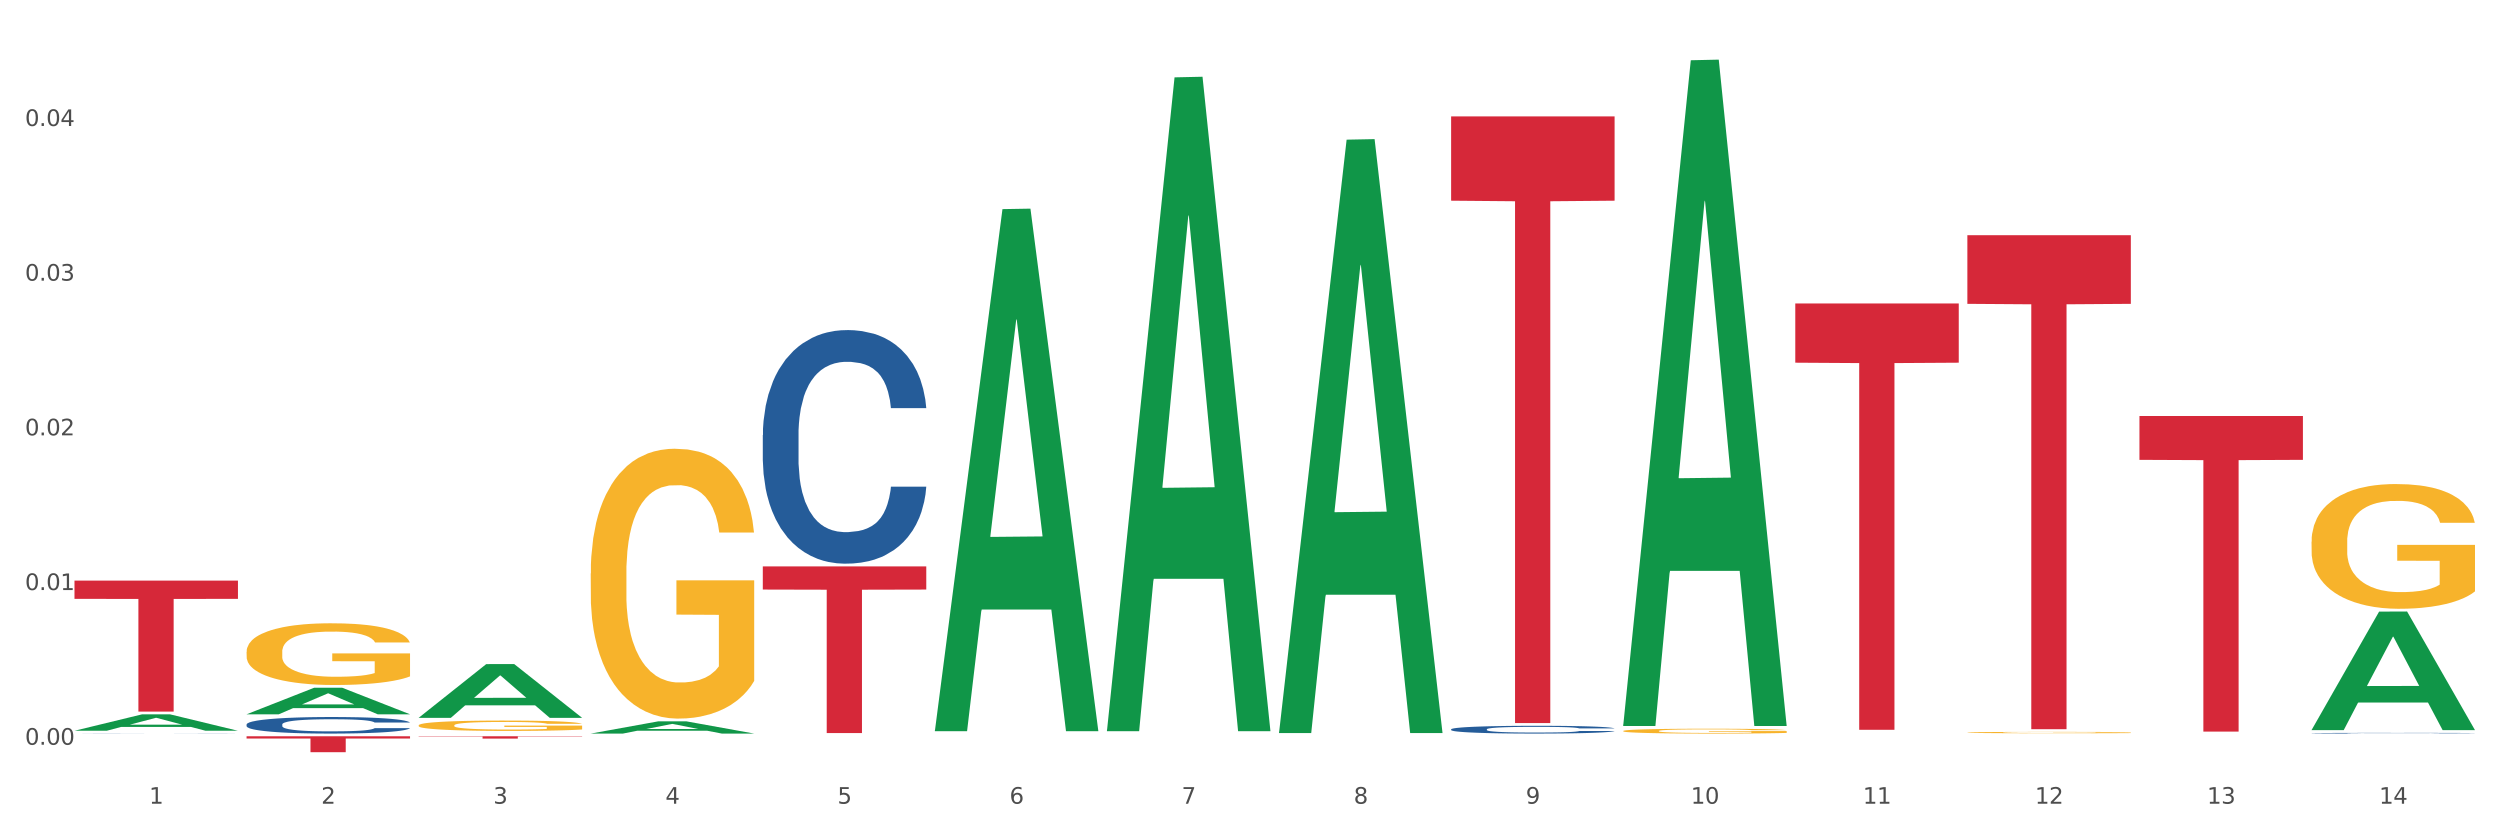 <?xml version="1.0" encoding="utf-8" standalone="no"?>
<!DOCTYPE svg PUBLIC "-//W3C//DTD SVG 1.1//EN"
  "http://www.w3.org/Graphics/SVG/1.1/DTD/svg11.dtd">
<svg xmlns:xlink="http://www.w3.org/1999/xlink" width="1080pt" height="360pt" viewBox="0 0 1080 360" xmlns="http://www.w3.org/2000/svg" version="1.1">
 <rect x="0" y="0" width="1080" height="360" fill="#333333" stroke="none"/>
 <defs>
  <style type="text/css">*{stroke-linejoin: round; stroke-linecap: butt}</style>
 </defs>
 <g id="figure_1">
  <g id="patch_1">
   <path d="M 0 360 
L 1080 360 
L 1080 0 
L 0 0 
z
" style="fill: #ffffff; stroke: #ffffff; stroke-linejoin: miter"/>
  </g>
  <g id="axes_1">
   <g id="matplotlib.axis_1">
    <g id="xtick_1">
     <g id="text_1">
      <!-- 1 -->
      <g style="fill: #4d4d4d" transform="translate(64.432 347.204) scale(0.096 -0.096)">
       <defs>
        <path id="DejaVuSans-31" d="M 794 531 
L 1825 531 
L 1825 4091 
L 703 3866 
L 703 4441 
L 1819 4666 
L 2450 4666 
L 2450 531 
L 3481 531 
L 3481 0 
L 794 0 
L 794 531 
z
" transform="scale(0.016)"/>
       </defs>
       <use xlink:href="#DejaVuSans-31"/>
      </g>
     </g>
    </g>
    <g id="xtick_2">
     <g id="text_2">
      <!-- 2 -->
      <g style="fill: #4d4d4d" transform="translate(138.771 347.204) scale(0.096 -0.096)">
       <defs>
        <path id="DejaVuSans-32" d="M 1228 531 
L 3431 531 
L 3431 0 
L 469 0 
L 469 531 
Q 828 903 1448 1529 
Q 2069 2156 2228 2338 
Q 2531 2678 2651 2914 
Q 2772 3150 2772 3378 
Q 2772 3750 2511 3984 
Q 2250 4219 1831 4219 
Q 1534 4219 1204 4116 
Q 875 4013 500 3803 
L 500 4441 
Q 881 4594 1212 4672 
Q 1544 4750 1819 4750 
Q 2544 4750 2975 4387 
Q 3406 4025 3406 3419 
Q 3406 3131 3298 2873 
Q 3191 2616 2906 2266 
Q 2828 2175 2409 1742 
Q 1991 1309 1228 531 
z
" transform="scale(0.016)"/>
       </defs>
       <use xlink:href="#DejaVuSans-32"/>
      </g>
     </g>
    </g>
    <g id="xtick_3">
     <g id="text_3">
      <!-- 3 -->
      <g style="fill: #4d4d4d" transform="translate(213.109 347.204) scale(0.096 -0.096)">
       <defs>
        <path id="DejaVuSans-33" d="M 2597 2516 
Q 3050 2419 3304 2112 
Q 3559 1806 3559 1356 
Q 3559 666 3084 287 
Q 2609 -91 1734 -91 
Q 1441 -91 1130 -33 
Q 819 25 488 141 
L 488 750 
Q 750 597 1062 519 
Q 1375 441 1716 441 
Q 2309 441 2620 675 
Q 2931 909 2931 1356 
Q 2931 1769 2642 2001 
Q 2353 2234 1838 2234 
L 1294 2234 
L 1294 2753 
L 1863 2753 
Q 2328 2753 2575 2939 
Q 2822 3125 2822 3475 
Q 2822 3834 2567 4026 
Q 2313 4219 1838 4219 
Q 1578 4219 1281 4162 
Q 984 4106 628 3988 
L 628 4550 
Q 988 4650 1302 4700 
Q 1616 4750 1894 4750 
Q 2613 4750 3031 4423 
Q 3450 4097 3450 3541 
Q 3450 3153 3228 2886 
Q 3006 2619 2597 2516 
z
" transform="scale(0.016)"/>
       </defs>
       <use xlink:href="#DejaVuSans-33"/>
      </g>
     </g>
    </g>
    <g id="xtick_4">
     <g id="text_4">
      <!-- 4 -->
      <g style="fill: #4d4d4d" transform="translate(287.448 347.204) scale(0.096 -0.096)">
       <defs>
        <path id="DejaVuSans-34" d="M 2419 4116 
L 825 1625 
L 2419 1625 
L 2419 4116 
z
M 2253 4666 
L 3047 4666 
L 3047 1625 
L 3713 1625 
L 3713 1100 
L 3047 1100 
L 3047 0 
L 2419 0 
L 2419 1100 
L 313 1100 
L 313 1709 
L 2253 4666 
z
" transform="scale(0.016)"/>
       </defs>
       <use xlink:href="#DejaVuSans-34"/>
      </g>
     </g>
    </g>
    <g id="xtick_5">
     <g id="text_5">
      <!-- 5 -->
      <g style="fill: #4d4d4d" transform="translate(361.787 347.204) scale(0.096 -0.096)">
       <defs>
        <path id="DejaVuSans-35" d="M 691 4666 
L 3169 4666 
L 3169 4134 
L 1269 4134 
L 1269 2991 
Q 1406 3038 1543 3061 
Q 1681 3084 1819 3084 
Q 2600 3084 3056 2656 
Q 3513 2228 3513 1497 
Q 3513 744 3044 326 
Q 2575 -91 1722 -91 
Q 1428 -91 1123 -41 
Q 819 9 494 109 
L 494 744 
Q 775 591 1075 516 
Q 1375 441 1709 441 
Q 2250 441 2565 725 
Q 2881 1009 2881 1497 
Q 2881 1984 2565 2268 
Q 2250 2553 1709 2553 
Q 1456 2553 1204 2497 
Q 953 2441 691 2322 
L 691 4666 
z
" transform="scale(0.016)"/>
       </defs>
       <use xlink:href="#DejaVuSans-35"/>
      </g>
     </g>
    </g>
    <g id="xtick_6">
     <g id="text_6">
      <!-- 6 -->
      <g style="fill: #4d4d4d" transform="translate(436.125 347.204) scale(0.096 -0.096)">
       <defs>
        <path id="DejaVuSans-36" d="M 2113 2584 
Q 1688 2584 1439 2293 
Q 1191 2003 1191 1497 
Q 1191 994 1439 701 
Q 1688 409 2113 409 
Q 2538 409 2786 701 
Q 3034 994 3034 1497 
Q 3034 2003 2786 2293 
Q 2538 2584 2113 2584 
z
M 3366 4563 
L 3366 3988 
Q 3128 4100 2886 4159 
Q 2644 4219 2406 4219 
Q 1781 4219 1451 3797 
Q 1122 3375 1075 2522 
Q 1259 2794 1537 2939 
Q 1816 3084 2150 3084 
Q 2853 3084 3261 2657 
Q 3669 2231 3669 1497 
Q 3669 778 3244 343 
Q 2819 -91 2113 -91 
Q 1303 -91 875 529 
Q 447 1150 447 2328 
Q 447 3434 972 4092 
Q 1497 4750 2381 4750 
Q 2619 4750 2861 4703 
Q 3103 4656 3366 4563 
z
" transform="scale(0.016)"/>
       </defs>
       <use xlink:href="#DejaVuSans-36"/>
      </g>
     </g>
    </g>
    <g id="xtick_7">
     <g id="text_7">
      <!-- 7 -->
      <g style="fill: #4d4d4d" transform="translate(510.464 347.204) scale(0.096 -0.096)">
       <defs>
        <path id="DejaVuSans-37" d="M 525 4666 
L 3525 4666 
L 3525 4397 
L 1831 0 
L 1172 0 
L 2766 4134 
L 525 4134 
L 525 4666 
z
" transform="scale(0.016)"/>
       </defs>
       <use xlink:href="#DejaVuSans-37"/>
      </g>
     </g>
    </g>
    <g id="xtick_8">
     <g id="text_8">
      <!-- 8 -->
      <g style="fill: #4d4d4d" transform="translate(584.803 347.204) scale(0.096 -0.096)">
       <defs>
        <path id="DejaVuSans-38" d="M 2034 2216 
Q 1584 2216 1326 1975 
Q 1069 1734 1069 1313 
Q 1069 891 1326 650 
Q 1584 409 2034 409 
Q 2484 409 2743 651 
Q 3003 894 3003 1313 
Q 3003 1734 2745 1975 
Q 2488 2216 2034 2216 
z
M 1403 2484 
Q 997 2584 770 2862 
Q 544 3141 544 3541 
Q 544 4100 942 4425 
Q 1341 4750 2034 4750 
Q 2731 4750 3128 4425 
Q 3525 4100 3525 3541 
Q 3525 3141 3298 2862 
Q 3072 2584 2669 2484 
Q 3125 2378 3379 2068 
Q 3634 1759 3634 1313 
Q 3634 634 3220 271 
Q 2806 -91 2034 -91 
Q 1263 -91 848 271 
Q 434 634 434 1313 
Q 434 1759 690 2068 
Q 947 2378 1403 2484 
z
M 1172 3481 
Q 1172 3119 1398 2916 
Q 1625 2713 2034 2713 
Q 2441 2713 2670 2916 
Q 2900 3119 2900 3481 
Q 2900 3844 2670 4047 
Q 2441 4250 2034 4250 
Q 1625 4250 1398 4047 
Q 1172 3844 1172 3481 
z
" transform="scale(0.016)"/>
       </defs>
       <use xlink:href="#DejaVuSans-38"/>
      </g>
     </g>
    </g>
    <g id="xtick_9">
     <g id="text_9">
      <!-- 9 -->
      <g style="fill: #4d4d4d" transform="translate(659.142 347.204) scale(0.096 -0.096)">
       <defs>
        <path id="DejaVuSans-39" d="M 703 97 
L 703 672 
Q 941 559 1184 500 
Q 1428 441 1663 441 
Q 2288 441 2617 861 
Q 2947 1281 2994 2138 
Q 2813 1869 2534 1725 
Q 2256 1581 1919 1581 
Q 1219 1581 811 2004 
Q 403 2428 403 3163 
Q 403 3881 828 4315 
Q 1253 4750 1959 4750 
Q 2769 4750 3195 4129 
Q 3622 3509 3622 2328 
Q 3622 1225 3098 567 
Q 2575 -91 1691 -91 
Q 1453 -91 1209 -44 
Q 966 3 703 97 
z
M 1959 2075 
Q 2384 2075 2632 2365 
Q 2881 2656 2881 3163 
Q 2881 3666 2632 3958 
Q 2384 4250 1959 4250 
Q 1534 4250 1286 3958 
Q 1038 3666 1038 3163 
Q 1038 2656 1286 2365 
Q 1534 2075 1959 2075 
z
" transform="scale(0.016)"/>
       </defs>
       <use xlink:href="#DejaVuSans-39"/>
      </g>
     </g>
    </g>
    <g id="xtick_10">
     <g id="text_10">
      <!-- 10 -->
      <g style="fill: #4d4d4d" transform="translate(730.426 347.204) scale(0.096 -0.096)">
       <defs>
        <path id="DejaVuSans-30" d="M 2034 4250 
Q 1547 4250 1301 3770 
Q 1056 3291 1056 2328 
Q 1056 1369 1301 889 
Q 1547 409 2034 409 
Q 2525 409 2770 889 
Q 3016 1369 3016 2328 
Q 3016 3291 2770 3770 
Q 2525 4250 2034 4250 
z
M 2034 4750 
Q 2819 4750 3233 4129 
Q 3647 3509 3647 2328 
Q 3647 1150 3233 529 
Q 2819 -91 2034 -91 
Q 1250 -91 836 529 
Q 422 1150 422 2328 
Q 422 3509 836 4129 
Q 1250 4750 2034 4750 
z
" transform="scale(0.016)"/>
       </defs>
       <use xlink:href="#DejaVuSans-31"/>
       <use xlink:href="#DejaVuSans-30" transform="translate(63.623 0)"/>
      </g>
     </g>
    </g>
    <g id="xtick_11">
     <g id="text_11">
      <!-- 11 -->
      <g style="fill: #4d4d4d" transform="translate(804.765 347.204) scale(0.096 -0.096)">
       <use xlink:href="#DejaVuSans-31"/>
       <use xlink:href="#DejaVuSans-31" transform="translate(63.623 0)"/>
      </g>
     </g>
    </g>
    <g id="xtick_12">
     <g id="text_12">
      <!-- 12 -->
      <g style="fill: #4d4d4d" transform="translate(879.104 347.204) scale(0.096 -0.096)">
       <use xlink:href="#DejaVuSans-31"/>
       <use xlink:href="#DejaVuSans-32" transform="translate(63.623 0)"/>
      </g>
     </g>
    </g>
    <g id="xtick_13">
     <g id="text_13">
      <!-- 13 -->
      <g style="fill: #4d4d4d" transform="translate(953.442 347.204) scale(0.096 -0.096)">
       <use xlink:href="#DejaVuSans-31"/>
       <use xlink:href="#DejaVuSans-33" transform="translate(63.623 0)"/>
      </g>
     </g>
    </g>
    <g id="xtick_14">
     <g id="text_14">
      <!-- 14 -->
      <g style="fill: #4d4d4d" transform="translate(1027.781 347.204) scale(0.096 -0.096)">
       <use xlink:href="#DejaVuSans-31"/>
       <use xlink:href="#DejaVuSans-34" transform="translate(63.623 0)"/>
      </g>
     </g>
    </g>
    <g id="xtick_15"/>
    <g id="xtick_16"/>
    <g id="xtick_17"/>
    <g id="xtick_18"/>
    <g id="xtick_19"/>
    <g id="xtick_20"/>
    <g id="xtick_21"/>
    <g id="xtick_22"/>
    <g id="xtick_23"/>
    <g id="xtick_24"/>
    <g id="xtick_25"/>
    <g id="xtick_26"/>
    <g id="xtick_27"/>
   </g>
   <g id="matplotlib.axis_2">
    <g id="ytick_1">
     <g id="text_15">
      <!-- 0.00 -->
      <g style="fill: #4d4d4d" transform="translate(10.8 321.725) scale(0.096 -0.096)">
       <defs>
        <path id="DejaVuSans-2e" d="M 684 794 
L 1344 794 
L 1344 0 
L 684 0 
L 684 794 
z
" transform="scale(0.016)"/>
       </defs>
       <use xlink:href="#DejaVuSans-30"/>
       <use xlink:href="#DejaVuSans-2e" transform="translate(63.623 0)"/>
       <use xlink:href="#DejaVuSans-30" transform="translate(95.41 0)"/>
       <use xlink:href="#DejaVuSans-30" transform="translate(159.033 0)"/>
      </g>
     </g>
    </g>
    <g id="ytick_2">
     <g id="text_16">
      <!-- 0.01 -->
      <g style="fill: #4d4d4d" transform="translate(10.8 254.899) scale(0.096 -0.096)">
       <use xlink:href="#DejaVuSans-30"/>
       <use xlink:href="#DejaVuSans-2e" transform="translate(63.623 0)"/>
       <use xlink:href="#DejaVuSans-30" transform="translate(95.41 0)"/>
       <use xlink:href="#DejaVuSans-31" transform="translate(159.033 0)"/>
      </g>
     </g>
    </g>
    <g id="ytick_3">
     <g id="text_17">
      <!-- 0.02 -->
      <g style="fill: #4d4d4d" transform="translate(10.8 188.074) scale(0.096 -0.096)">
       <use xlink:href="#DejaVuSans-30"/>
       <use xlink:href="#DejaVuSans-2e" transform="translate(63.623 0)"/>
       <use xlink:href="#DejaVuSans-30" transform="translate(95.41 0)"/>
       <use xlink:href="#DejaVuSans-32" transform="translate(159.033 0)"/>
      </g>
     </g>
    </g>
    <g id="ytick_4">
     <g id="text_18">
      <!-- 0.03 -->
      <g style="fill: #4d4d4d" transform="translate(10.8 121.248) scale(0.096 -0.096)">
       <use xlink:href="#DejaVuSans-30"/>
       <use xlink:href="#DejaVuSans-2e" transform="translate(63.623 0)"/>
       <use xlink:href="#DejaVuSans-30" transform="translate(95.41 0)"/>
       <use xlink:href="#DejaVuSans-33" transform="translate(159.033 0)"/>
      </g>
     </g>
    </g>
    <g id="ytick_5">
     <g id="text_19">
      <!-- 0.04 -->
      <g style="fill: #4d4d4d" transform="translate(10.8 54.422) scale(0.096 -0.096)">
       <use xlink:href="#DejaVuSans-30"/>
       <use xlink:href="#DejaVuSans-2e" transform="translate(63.623 0)"/>
       <use xlink:href="#DejaVuSans-30" transform="translate(95.41 0)"/>
       <use xlink:href="#DejaVuSans-34" transform="translate(159.033 0)"/>
      </g>
     </g>
    </g>
    <g id="ytick_6"/>
    <g id="ytick_7"/>
    <g id="ytick_8"/>
    <g id="ytick_9"/>
    <g id="ytick_10"/>
   </g>
   <g id="PolyCollection_1">
    <path d="M 32.175 315.678 
L 32.248 315.671 
L 61.37 308.597 
L 73.456 308.591 
L 102.797 315.691 
L 88.818 315.691 
L 82.484 314.038 
L 52.415 314.038 
L 52.197 314.064 
L 46.081 315.691 
L 32.175 315.691 
L 32.175 315.678 
L 56.201 313.051 
L 78.698 313.044 
L 67.559 310.104 
L 67.413 310.091 
L 67.267 310.111 
L 56.128 313.044 
L 56.201 313.051 
L 32.175 315.678 
z
" clip-path="url(#p3876907d8d)" style="fill: #109648"/>
    <path d="M 849.901 316.452 
L 849.984 316.451 
L 849.984 316.431 
L 850.151 316.414 
L 850.985 316.373 
L 852.235 316.339 
L 853.153 316.321 
L 854.07 316.306 
L 855.154 316.291 
L 856.488 316.276 
L 858.906 316.253 
L 860.407 316.241 
L 862.241 316.229 
L 865.576 316.212 
L 867.994 316.202 
L 870.495 316.194 
L 874.581 316.184 
L 877.249 316.179 
L 880.084 316.176 
L 883.502 316.174 
L 886.087 316.173 
L 891.757 316.175 
L 896.593 316.18 
L 898.927 316.184 
L 901.929 316.19 
L 903.513 316.195 
L 906.098 316.203 
L 908.766 316.215 
L 910.601 316.225 
L 913.352 316.244 
L 915.436 316.262 
L 917.354 316.285 
L 918.355 316.301 
L 919.105 316.316 
L 919.772 316.333 
L 920.439 316.36 
L 905.431 316.36 
L 904.847 316.341 
L 903.93 316.323 
L 902.596 316.305 
L 901.429 316.294 
L 899.428 316.28 
L 897.593 316.272 
L 895.676 316.265 
L 893.341 316.26 
L 891.507 316.257 
L 888.922 316.255 
L 883.836 316.255 
L 880.417 316.26 
L 878.083 316.265 
L 876.582 316.27 
L 875.248 316.276 
L 873.747 316.283 
L 871.996 316.295 
L 870.745 316.305 
L 869.495 316.318 
L 868.494 316.332 
L 867.577 316.347 
L 866.827 316.364 
L 866.243 316.381 
L 865.743 316.401 
L 865.326 316.436 
L 865.326 316.511 
L 865.493 316.529 
L 865.91 316.551 
L 866.41 316.568 
L 867.244 316.589 
L 867.994 316.602 
L 869.411 316.622 
L 870.996 316.639 
L 872.246 316.649 
L 873.497 316.658 
L 875.665 316.67 
L 878.083 316.68 
L 880.167 316.686 
L 883.002 316.691 
L 884.92 316.694 
L 886.587 316.695 
L 890.673 316.695 
L 893.591 316.693 
L 896.843 316.689 
L 899.344 316.684 
L 901.429 316.678 
L 903.763 316.668 
L 905.264 316.659 
L 905.264 316.544 
L 886.921 316.543 
L 886.921 316.467 
L 920.523 316.467 
L 920.523 316.691 
L 919.105 316.703 
L 917.521 316.713 
L 915.853 316.723 
L 913.352 316.734 
L 910.35 316.745 
L 907.682 316.753 
L 904.847 316.76 
L 901.512 316.766 
L 897.177 316.771 
L 894.508 316.773 
L 891.173 316.775 
L 887.254 316.776 
L 883.836 316.774 
L 880.501 316.772 
L 876.999 316.767 
L 873.58 316.76 
L 870.996 316.752 
L 868.411 316.744 
L 865.659 316.732 
L 863.492 316.721 
L 861.824 316.711 
L 859.99 316.699 
L 857.989 316.682 
L 856.488 316.667 
L 855.154 316.652 
L 853.736 316.632 
L 852.736 316.615 
L 851.735 316.593 
L 851.151 316.578 
L 850.484 316.553 
L 849.984 316.518 
L 849.901 316.452 
z
" clip-path="url(#p3876907d8d)" style="fill: #f7b32b"/>
    <path d="M 998.578 234.011 
L 998.662 233.961 
L 998.662 232.19 
L 998.828 230.664 
L 999.662 226.973 
L 1000.913 223.922 
L 1001.83 222.298 
L 1002.747 220.969 
L 1003.831 219.64 
L 1005.165 218.262 
L 1007.583 216.244 
L 1009.084 215.211 
L 1010.918 214.128 
L 1014.253 212.553 
L 1016.671 211.667 
L 1019.173 210.929 
L 1023.258 210.043 
L 1025.926 209.65 
L 1028.761 209.354 
L 1032.18 209.157 
L 1034.765 209.108 
L 1040.434 209.256 
L 1045.27 209.699 
L 1047.605 210.043 
L 1050.607 210.634 
L 1052.191 211.028 
L 1054.775 211.815 
L 1057.444 212.848 
L 1059.278 213.734 
L 1062.029 215.408 
L 1064.114 217.081 
L 1066.032 219.148 
L 1067.032 220.575 
L 1067.783 221.904 
L 1068.45 223.43 
L 1069.117 225.841 
L 1054.108 225.841 
L 1053.525 224.119 
L 1052.608 222.494 
L 1051.274 220.92 
L 1050.106 219.935 
L 1048.105 218.705 
L 1046.271 217.918 
L 1044.353 217.327 
L 1042.019 216.835 
L 1040.184 216.589 
L 1037.599 216.392 
L 1032.513 216.441 
L 1029.095 216.835 
L 1026.76 217.327 
L 1025.259 217.77 
L 1023.925 218.262 
L 1022.425 218.951 
L 1020.674 219.985 
L 1019.423 220.92 
L 1018.172 222.101 
L 1017.172 223.282 
L 1016.255 224.66 
L 1015.504 226.136 
L 1014.92 227.662 
L 1014.42 229.532 
L 1014.003 232.633 
L 1014.003 239.375 
L 1014.17 240.901 
L 1014.587 242.918 
L 1015.087 244.444 
L 1015.921 246.265 
L 1016.671 247.495 
L 1018.089 249.267 
L 1019.673 250.743 
L 1020.924 251.678 
L 1022.174 252.466 
L 1024.342 253.549 
L 1026.76 254.434 
L 1028.845 254.976 
L 1031.68 255.468 
L 1033.597 255.665 
L 1035.265 255.763 
L 1039.35 255.763 
L 1042.269 255.616 
L 1045.52 255.271 
L 1048.022 254.828 
L 1050.106 254.287 
L 1052.441 253.401 
L 1053.942 252.564 
L 1053.942 242.279 
L 1035.598 242.229 
L 1035.598 235.389 
L 1069.2 235.389 
L 1069.2 255.468 
L 1067.783 256.501 
L 1066.198 257.436 
L 1064.531 258.273 
L 1062.029 259.307 
L 1059.028 260.291 
L 1056.36 260.98 
L 1053.525 261.57 
L 1050.19 262.112 
L 1045.854 262.604 
L 1043.186 262.801 
L 1039.851 262.948 
L 1035.932 262.998 
L 1032.513 262.899 
L 1029.178 262.653 
L 1025.676 262.21 
L 1022.258 261.57 
L 1019.673 260.931 
L 1017.088 260.143 
L 1014.337 259.11 
L 1012.169 258.125 
L 1010.501 257.24 
L 1008.667 256.108 
L 1006.666 254.631 
L 1005.165 253.302 
L 1003.831 251.924 
L 1002.414 250.153 
L 1001.413 248.627 
L 1000.413 246.708 
L 999.829 245.281 
L 999.162 243.066 
L 998.662 239.965 
L 998.578 234.011 
z
" clip-path="url(#p3876907d8d)" style="fill: #f7b32b"/>
    <path d="M 924.24 179.703 
L 994.861 179.703 
L 994.861 198.65 
L 967.081 198.778 
L 967.081 316.05 
L 951.852 316.05 
L 951.852 198.778 
L 924.24 198.65 
L 924.24 179.831 
L 924.24 179.703 
z
" clip-path="url(#p3876907d8d)" style="fill: #d62839"/>
    <path d="M 849.901 101.6 
L 920.523 101.6 
L 920.523 131.257 
L 892.742 131.457 
L 892.742 315.004 
L 877.514 315.004 
L 877.514 131.457 
L 849.901 131.257 
L 849.901 101.801 
L 849.901 101.6 
z
" clip-path="url(#p3876907d8d)" style="fill: #d62839"/>
    <path d="M 775.562 131.085 
L 846.184 131.085 
L 846.184 156.681 
L 818.404 156.854 
L 818.404 315.274 
L 803.175 315.274 
L 803.175 156.854 
L 775.562 156.681 
L 775.562 131.258 
L 775.562 131.085 
z
" clip-path="url(#p3876907d8d)" style="fill: #d62839"/>
    <path d="M 626.885 50.275 
L 697.506 50.275 
L 697.506 86.698 
L 669.726 86.944 
L 669.726 312.371 
L 654.497 312.371 
L 654.497 86.944 
L 626.885 86.698 
L 626.885 50.521 
L 626.885 50.275 
z
" clip-path="url(#p3876907d8d)" style="fill: #d62839"/>
    <path d="M 329.53 244.682 
L 400.152 244.682 
L 400.152 254.688 
L 372.371 254.756 
L 372.371 316.681 
L 357.143 316.681 
L 357.143 254.756 
L 329.53 254.688 
L 329.53 244.75 
L 329.53 244.682 
z
" clip-path="url(#p3876907d8d)" style="fill: #d62839"/>
    <path d="M 701.223 315.778 
L 701.307 315.776 
L 701.307 315.707 
L 701.474 315.647 
L 702.307 315.504 
L 703.558 315.385 
L 704.475 315.321 
L 705.392 315.269 
L 706.476 315.218 
L 707.81 315.164 
L 710.228 315.085 
L 711.729 315.045 
L 713.563 315.003 
L 716.899 314.941 
L 719.317 314.907 
L 721.818 314.878 
L 725.903 314.843 
L 728.572 314.828 
L 731.406 314.816 
L 734.825 314.809 
L 737.41 314.807 
L 743.08 314.813 
L 747.915 314.83 
L 750.25 314.843 
L 753.252 314.866 
L 754.836 314.882 
L 757.421 314.912 
L 760.089 314.953 
L 761.923 314.987 
L 764.675 315.053 
L 766.759 315.118 
L 768.677 315.198 
L 769.677 315.254 
L 770.428 315.306 
L 771.095 315.365 
L 771.762 315.459 
L 756.754 315.459 
L 756.17 315.392 
L 755.253 315.329 
L 753.919 315.268 
L 752.751 315.229 
L 750.75 315.181 
L 748.916 315.15 
L 746.998 315.127 
L 744.664 315.108 
L 742.829 315.099 
L 740.245 315.091 
L 735.159 315.093 
L 731.74 315.108 
L 729.405 315.127 
L 727.905 315.145 
L 726.571 315.164 
L 725.07 315.191 
L 723.319 315.231 
L 722.068 315.268 
L 720.817 315.314 
L 719.817 315.36 
L 718.9 315.413 
L 718.149 315.471 
L 717.566 315.53 
L 717.065 315.603 
L 716.648 315.724 
L 716.648 315.987 
L 716.815 316.047 
L 717.232 316.125 
L 717.732 316.185 
L 718.566 316.256 
L 719.317 316.304 
L 720.734 316.373 
L 722.318 316.431 
L 723.569 316.467 
L 724.82 316.498 
L 726.987 316.54 
L 729.405 316.574 
L 731.49 316.596 
L 734.325 316.615 
L 736.242 316.622 
L 737.91 316.626 
L 741.996 316.626 
L 744.914 316.621 
L 748.166 316.607 
L 750.667 316.59 
L 752.751 316.569 
L 755.086 316.534 
L 756.587 316.502 
L 756.587 316.1 
L 738.244 316.099 
L 738.244 315.832 
L 771.845 315.832 
L 771.845 316.615 
L 770.428 316.655 
L 768.844 316.692 
L 767.176 316.724 
L 764.675 316.764 
L 761.673 316.803 
L 759.005 316.83 
L 756.17 316.853 
L 752.835 316.874 
L 748.499 316.893 
L 745.831 316.901 
L 742.496 316.906 
L 738.577 316.908 
L 735.159 316.905 
L 731.823 316.895 
L 728.321 316.878 
L 724.903 316.853 
L 722.318 316.828 
L 719.733 316.797 
L 716.982 316.757 
L 714.814 316.718 
L 713.147 316.684 
L 711.312 316.64 
L 709.311 316.582 
L 707.81 316.53 
L 706.476 316.477 
L 705.059 316.407 
L 704.058 316.348 
L 703.058 316.273 
L 702.474 316.217 
L 701.807 316.131 
L 701.307 316.01 
L 701.223 315.778 
z
" clip-path="url(#p3876907d8d)" style="fill: #f7b32b"/>
    <path d="M 180.852 318.078 
L 251.474 318.078 
L 251.474 318.216 
L 223.694 318.217 
L 223.694 319.076 
L 208.465 319.076 
L 208.465 318.217 
L 180.852 318.216 
L 180.852 318.079 
L 180.852 318.078 
z
" clip-path="url(#p3876907d8d)" style="fill: #d62839"/>
    <path d="M 32.175 250.834 
L 102.797 250.834 
L 102.797 258.698 
L 75.017 258.751 
L 75.017 307.421 
L 59.788 307.421 
L 59.788 258.751 
L 32.175 258.698 
L 32.175 250.887 
L 32.175 250.834 
z
" clip-path="url(#p3876907d8d)" style="fill: #d62839"/>
    <path d="M 32.175 316.882 
L 32.258 316.882 
L 32.258 316.881 
L 32.509 316.879 
L 33.427 316.876 
L 34.596 316.873 
L 36.599 316.871 
L 37.684 316.87 
L 39.104 316.868 
L 42.025 316.866 
L 45.364 316.865 
L 47.702 316.864 
L 49.455 316.863 
L 53.378 316.862 
L 55.632 316.861 
L 57.969 316.861 
L 59.973 316.861 
L 63.312 316.86 
L 65.983 316.86 
L 69.072 316.86 
L 71.66 316.86 
L 75.082 316.86 
L 80.091 316.861 
L 82.011 316.861 
L 84.599 316.862 
L 87.27 316.862 
L 89.44 316.863 
L 91.945 316.864 
L 94.533 316.866 
L 97.037 316.867 
L 98.79 316.869 
L 100.209 316.87 
L 101.461 316.872 
L 102.379 316.874 
L 102.797 316.876 
L 87.52 316.876 
L 87.103 316.875 
L 86.268 316.873 
L 85.434 316.872 
L 84.515 316.871 
L 83.096 316.87 
L 81.844 316.869 
L 79.757 316.868 
L 77.837 316.868 
L 76.251 316.867 
L 74.331 316.867 
L 70.241 316.867 
L 67.319 316.867 
L 65.482 316.867 
L 63.229 316.867 
L 61.309 316.867 
L 59.055 316.868 
L 57.302 316.868 
L 55.549 316.869 
L 54.547 316.87 
L 53.044 316.871 
L 52.043 316.872 
L 50.707 316.873 
L 49.956 316.874 
L 48.62 316.876 
L 48.036 316.878 
L 47.785 316.879 
L 47.618 316.881 
L 47.618 316.888 
L 48.119 316.891 
L 48.537 316.892 
L 49.204 316.894 
L 50.457 316.896 
L 52.293 316.897 
L 54.213 316.899 
L 55.799 316.9 
L 57.302 316.9 
L 58.804 316.901 
L 60.641 316.901 
L 62.143 316.901 
L 64.397 316.902 
L 67.069 316.902 
L 69.155 316.902 
L 73.413 316.902 
L 75.333 316.901 
L 77.169 316.901 
L 79.173 316.901 
L 80.759 316.9 
L 81.677 316.9 
L 83.18 316.899 
L 84.348 316.898 
L 85.35 316.897 
L 86.018 316.896 
L 86.769 316.895 
L 87.353 316.893 
L 87.52 316.893 
L 102.797 316.893 
L 102.463 316.894 
L 101.879 316.896 
L 100.71 316.898 
L 99.792 316.899 
L 98.372 316.9 
L 96.87 316.902 
L 94.783 316.903 
L 92.863 316.904 
L 90.86 316.905 
L 88.689 316.906 
L 84.766 316.907 
L 83.347 316.907 
L 80.341 316.908 
L 78.004 316.908 
L 74.581 316.908 
L 71.075 316.908 
L 67.402 316.908 
L 64.147 316.908 
L 60.557 316.908 
L 58.303 316.908 
L 55.799 316.907 
L 52.877 316.907 
L 50.123 316.906 
L 47.535 316.905 
L 45.114 316.904 
L 42.86 316.903 
L 39.938 316.901 
L 37.768 316.899 
L 36.182 316.898 
L 35.097 316.896 
L 34.011 316.894 
L 33.427 316.893 
L 32.509 316.89 
L 32.175 316.887 
L 32.175 316.882 
z
" clip-path="url(#p3876907d8d)" style="fill: #255c99"/>
    <path d="M 106.514 281.581 
L 106.597 281.557 
L 106.597 280.68 
L 106.764 279.925 
L 107.598 278.098 
L 108.848 276.589 
L 109.765 275.785 
L 110.683 275.127 
L 111.767 274.47 
L 113.101 273.788 
L 115.519 272.789 
L 117.019 272.278 
L 118.854 271.742 
L 122.189 270.963 
L 124.607 270.524 
L 127.108 270.159 
L 131.194 269.721 
L 133.862 269.526 
L 136.697 269.38 
L 140.115 269.282 
L 142.7 269.258 
L 148.37 269.331 
L 153.206 269.55 
L 155.54 269.721 
L 158.542 270.013 
L 160.126 270.208 
L 162.711 270.597 
L 165.379 271.109 
L 167.213 271.547 
L 169.965 272.375 
L 172.049 273.203 
L 173.967 274.226 
L 174.968 274.932 
L 175.718 275.59 
L 176.385 276.345 
L 177.052 277.538 
L 162.044 277.538 
L 161.46 276.686 
L 160.543 275.882 
L 159.209 275.103 
L 158.042 274.616 
L 156.041 274.007 
L 154.206 273.617 
L 152.289 273.325 
L 149.954 273.082 
L 148.12 272.96 
L 145.535 272.862 
L 140.449 272.887 
L 137.03 273.082 
L 134.696 273.325 
L 133.195 273.544 
L 131.861 273.788 
L 130.36 274.129 
L 128.609 274.64 
L 127.358 275.103 
L 126.108 275.687 
L 125.107 276.272 
L 124.19 276.954 
L 123.44 277.684 
L 122.856 278.439 
L 122.356 279.365 
L 121.939 280.899 
L 121.939 284.236 
L 122.106 284.991 
L 122.522 285.989 
L 123.023 286.744 
L 123.856 287.645 
L 124.607 288.254 
L 126.024 289.131 
L 127.609 289.861 
L 128.859 290.324 
L 130.11 290.714 
L 132.278 291.249 
L 134.696 291.688 
L 136.78 291.956 
L 139.615 292.199 
L 141.533 292.297 
L 143.2 292.345 
L 147.286 292.345 
L 150.204 292.272 
L 153.456 292.102 
L 155.957 291.883 
L 158.042 291.615 
L 160.376 291.176 
L 161.877 290.762 
L 161.877 285.672 
L 143.534 285.648 
L 143.534 282.263 
L 177.135 282.263 
L 177.135 292.199 
L 175.718 292.711 
L 174.134 293.173 
L 172.466 293.587 
L 169.965 294.099 
L 166.963 294.586 
L 164.295 294.927 
L 161.46 295.219 
L 158.125 295.487 
L 153.789 295.731 
L 151.121 295.828 
L 147.786 295.901 
L 143.867 295.925 
L 140.449 295.877 
L 137.114 295.755 
L 133.612 295.536 
L 130.193 295.219 
L 127.609 294.902 
L 125.024 294.513 
L 122.272 294.001 
L 120.104 293.514 
L 118.437 293.076 
L 116.603 292.516 
L 114.601 291.785 
L 113.101 291.128 
L 111.767 290.446 
L 110.349 289.569 
L 109.349 288.814 
L 108.348 287.864 
L 107.764 287.158 
L 107.097 286.062 
L 106.597 284.528 
L 106.514 281.581 
z
" clip-path="url(#p3876907d8d)" style="fill: #f7b32b"/>
    <path d="M 106.514 312.967 
L 106.597 312.96 
L 106.597 312.777 
L 106.848 312.529 
L 107.766 312.071 
L 108.935 311.725 
L 110.938 311.32 
L 112.023 311.15 
L 113.442 310.96 
L 116.364 310.653 
L 119.703 310.391 
L 122.04 310.248 
L 123.794 310.156 
L 127.717 309.993 
L 129.971 309.921 
L 132.308 309.862 
L 134.312 309.823 
L 137.651 309.777 
L 140.322 309.757 
L 143.411 309.751 
L 145.998 309.757 
L 149.421 309.784 
L 154.43 309.862 
L 156.35 309.908 
L 158.937 309.986 
L 161.609 310.091 
L 163.779 310.195 
L 166.283 310.346 
L 168.871 310.542 
L 171.376 310.79 
L 173.129 311.019 
L 174.548 311.261 
L 175.8 311.555 
L 176.718 311.875 
L 177.135 312.143 
L 161.859 312.143 
L 161.442 311.901 
L 160.607 311.64 
L 159.772 311.463 
L 158.854 311.32 
L 157.435 311.156 
L 156.183 311.052 
L 154.096 310.927 
L 152.176 310.849 
L 150.59 310.803 
L 148.67 310.764 
L 144.579 310.725 
L 141.658 310.725 
L 139.821 310.738 
L 137.567 310.771 
L 135.647 310.816 
L 133.393 310.895 
L 131.64 310.98 
L 129.887 311.091 
L 128.886 311.169 
L 127.383 311.313 
L 126.381 311.431 
L 125.046 311.633 
L 124.294 311.777 
L 122.959 312.15 
L 122.374 312.424 
L 122.124 312.614 
L 121.957 312.823 
L 121.957 313.843 
L 122.458 314.3 
L 122.875 314.496 
L 123.543 314.719 
L 124.795 315.006 
L 126.632 315.287 
L 128.552 315.49 
L 130.138 315.614 
L 131.64 315.706 
L 133.143 315.778 
L 134.979 315.843 
L 136.482 315.882 
L 138.736 315.921 
L 141.407 315.941 
L 143.494 315.941 
L 147.751 315.908 
L 149.671 315.876 
L 151.508 315.83 
L 153.511 315.758 
L 155.097 315.68 
L 156.016 315.621 
L 157.518 315.497 
L 158.687 315.366 
L 159.689 315.215 
L 160.357 315.085 
L 161.108 314.889 
L 161.692 314.666 
L 161.859 314.549 
L 177.135 314.549 
L 176.802 314.784 
L 176.217 315.013 
L 175.049 315.32 
L 174.13 315.497 
L 172.711 315.712 
L 171.209 315.895 
L 169.122 316.098 
L 167.202 316.248 
L 165.198 316.379 
L 163.028 316.497 
L 159.104 316.66 
L 157.685 316.706 
L 154.68 316.784 
L 152.343 316.83 
L 148.92 316.876 
L 145.414 316.902 
L 141.741 316.908 
L 138.486 316.895 
L 134.896 316.856 
L 132.642 316.817 
L 130.138 316.758 
L 127.216 316.667 
L 124.461 316.555 
L 121.874 316.425 
L 119.453 316.274 
L 117.199 316.104 
L 114.277 315.823 
L 112.107 315.549 
L 110.521 315.294 
L 109.435 315.078 
L 108.35 314.804 
L 107.766 314.614 
L 106.848 314.157 
L 106.514 313.732 
L 106.514 312.967 
z
" clip-path="url(#p3876907d8d)" style="fill: #255c99"/>
    <path d="M 329.53 187.937 
L 329.613 187.844 
L 329.613 185.264 
L 329.864 181.761 
L 330.782 175.31 
L 331.951 170.425 
L 333.954 164.71 
L 335.039 162.314 
L 336.458 159.641 
L 339.38 155.309 
L 342.719 151.623 
L 345.057 149.595 
L 346.81 148.305 
L 350.733 146.001 
L 352.987 144.987 
L 355.324 144.157 
L 357.328 143.604 
L 360.667 142.959 
L 363.338 142.683 
L 366.427 142.59 
L 369.015 142.683 
L 372.437 143.051 
L 377.446 144.157 
L 379.366 144.802 
L 381.954 145.908 
L 384.625 147.383 
L 386.795 148.858 
L 389.3 150.978 
L 391.887 153.743 
L 394.392 157.245 
L 396.145 160.471 
L 397.564 163.881 
L 398.816 168.028 
L 399.734 172.545 
L 400.152 176.323 
L 384.875 176.323 
L 384.458 172.913 
L 383.623 169.227 
L 382.788 166.738 
L 381.87 164.71 
L 380.451 162.406 
L 379.199 160.932 
L 377.112 159.18 
L 375.192 158.074 
L 373.606 157.429 
L 371.686 156.876 
L 367.595 156.323 
L 364.674 156.323 
L 362.837 156.508 
L 360.583 156.968 
L 358.663 157.614 
L 356.41 158.72 
L 354.656 159.918 
L 352.903 161.485 
L 351.902 162.591 
L 350.399 164.618 
L 349.397 166.277 
L 348.062 169.134 
L 347.31 171.162 
L 345.975 176.416 
L 345.391 180.287 
L 345.14 182.959 
L 344.973 185.909 
L 344.973 200.287 
L 345.474 206.739 
L 345.891 209.504 
L 346.559 212.637 
L 347.811 216.693 
L 349.648 220.656 
L 351.568 223.513 
L 353.154 225.264 
L 354.656 226.554 
L 356.159 227.568 
L 357.996 228.49 
L 359.498 229.043 
L 361.752 229.596 
L 364.423 229.872 
L 366.51 229.872 
L 370.768 229.412 
L 372.688 228.951 
L 374.524 228.306 
L 376.528 227.292 
L 378.114 226.186 
L 379.032 225.356 
L 380.534 223.605 
L 381.703 221.762 
L 382.705 219.642 
L 383.373 217.799 
L 384.124 215.034 
L 384.708 211.9 
L 384.875 210.241 
L 400.152 210.241 
L 399.818 213.559 
L 399.233 216.785 
L 398.065 221.117 
L 397.146 223.605 
L 395.727 226.647 
L 394.225 229.227 
L 392.138 232.084 
L 390.218 234.204 
L 388.214 236.048 
L 386.044 237.707 
L 382.121 240.011 
L 380.701 240.656 
L 377.696 241.762 
L 375.359 242.407 
L 371.936 243.052 
L 368.43 243.421 
L 364.757 243.513 
L 361.502 243.329 
L 357.912 242.776 
L 355.658 242.223 
L 353.154 241.393 
L 350.232 240.103 
L 347.477 238.536 
L 344.89 236.693 
L 342.469 234.573 
L 340.215 232.177 
L 337.293 228.213 
L 335.123 224.342 
L 333.537 220.748 
L 332.452 217.706 
L 331.366 213.835 
L 330.782 211.163 
L 329.864 204.711 
L 329.53 198.72 
L 329.53 187.937 
z
" clip-path="url(#p3876907d8d)" style="fill: #255c99"/>
    <path d="M 626.885 315.053 
L 626.968 315.05 
L 626.968 314.964 
L 627.219 314.847 
L 628.137 314.632 
L 629.306 314.469 
L 631.309 314.278 
L 632.394 314.198 
L 633.813 314.109 
L 636.735 313.965 
L 640.074 313.841 
L 642.411 313.774 
L 644.164 313.731 
L 648.088 313.654 
L 650.342 313.62 
L 652.679 313.592 
L 654.683 313.574 
L 658.022 313.552 
L 660.693 313.543 
L 663.782 313.54 
L 666.369 313.543 
L 669.792 313.555 
L 674.801 313.592 
L 676.721 313.614 
L 679.308 313.651 
L 681.98 313.7 
L 684.15 313.749 
L 686.654 313.82 
L 689.242 313.912 
L 691.747 314.029 
L 693.5 314.137 
L 694.919 314.251 
L 696.171 314.389 
L 697.089 314.54 
L 697.506 314.666 
L 682.23 314.666 
L 681.813 314.552 
L 680.978 314.429 
L 680.143 314.346 
L 679.225 314.278 
L 677.806 314.201 
L 676.554 314.152 
L 674.467 314.094 
L 672.547 314.057 
L 670.961 314.035 
L 669.041 314.017 
L 664.95 313.998 
L 662.029 313.998 
L 660.192 314.005 
L 657.938 314.02 
L 656.018 314.041 
L 653.764 314.078 
L 652.011 314.118 
L 650.258 314.171 
L 649.257 314.208 
L 647.754 314.275 
L 646.752 314.331 
L 645.417 314.426 
L 644.665 314.494 
L 643.33 314.669 
L 642.745 314.798 
L 642.495 314.887 
L 642.328 314.986 
L 642.328 315.466 
L 642.829 315.681 
L 643.246 315.773 
L 643.914 315.878 
L 645.166 316.013 
L 647.003 316.146 
L 648.923 316.241 
L 650.509 316.299 
L 652.011 316.342 
L 653.514 316.376 
L 655.35 316.407 
L 656.853 316.425 
L 659.107 316.444 
L 661.778 316.453 
L 663.865 316.453 
L 668.122 316.438 
L 670.042 316.422 
L 671.879 316.401 
L 673.882 316.367 
L 675.468 316.33 
L 676.387 316.302 
L 677.889 316.244 
L 679.058 316.182 
L 680.06 316.112 
L 680.728 316.05 
L 681.479 315.958 
L 682.063 315.853 
L 682.23 315.798 
L 697.506 315.798 
L 697.173 315.909 
L 696.588 316.016 
L 695.42 316.161 
L 694.501 316.244 
L 693.082 316.345 
L 691.58 316.432 
L 689.493 316.527 
L 687.573 316.598 
L 685.569 316.659 
L 683.399 316.715 
L 679.475 316.792 
L 678.056 316.813 
L 675.051 316.85 
L 672.714 316.871 
L 669.291 316.893 
L 665.785 316.905 
L 662.112 316.908 
L 658.856 316.902 
L 655.267 316.884 
L 653.013 316.865 
L 650.509 316.838 
L 647.587 316.795 
L 644.832 316.742 
L 642.244 316.681 
L 639.824 316.61 
L 637.57 316.53 
L 634.648 316.398 
L 632.478 316.269 
L 630.892 316.149 
L 629.806 316.047 
L 628.721 315.918 
L 628.137 315.829 
L 627.219 315.613 
L 626.885 315.413 
L 626.885 315.053 
z
" clip-path="url(#p3876907d8d)" style="fill: #255c99"/>
    <path d="M 998.578 316.738 
L 998.662 316.738 
L 998.662 316.73 
L 998.912 316.719 
L 999.83 316.7 
L 1000.999 316.685 
L 1003.003 316.667 
L 1004.088 316.66 
L 1005.507 316.652 
L 1008.429 316.638 
L 1011.768 316.627 
L 1014.105 316.621 
L 1015.858 316.617 
L 1019.781 316.61 
L 1022.035 316.607 
L 1024.373 316.604 
L 1026.376 316.602 
L 1029.715 316.6 
L 1032.387 316.6 
L 1035.475 316.599 
L 1038.063 316.6 
L 1041.486 316.601 
L 1046.494 316.604 
L 1048.414 316.606 
L 1051.002 316.609 
L 1053.673 316.614 
L 1055.844 316.619 
L 1058.348 316.625 
L 1060.936 316.633 
L 1063.44 316.644 
L 1065.193 316.654 
L 1066.612 316.665 
L 1067.864 316.677 
L 1068.783 316.691 
L 1069.2 316.703 
L 1053.924 316.703 
L 1053.506 316.692 
L 1052.671 316.681 
L 1051.837 316.673 
L 1050.918 316.667 
L 1049.499 316.66 
L 1048.247 316.655 
L 1046.16 316.65 
L 1044.24 316.647 
L 1042.654 316.645 
L 1040.734 316.643 
L 1036.644 316.641 
L 1033.722 316.641 
L 1031.886 316.642 
L 1029.632 316.643 
L 1027.712 316.645 
L 1025.458 316.649 
L 1023.705 316.652 
L 1021.952 316.657 
L 1020.95 316.661 
L 1019.448 316.667 
L 1018.446 316.672 
L 1017.11 316.681 
L 1016.359 316.687 
L 1015.023 316.703 
L 1014.439 316.715 
L 1014.188 316.723 
L 1014.022 316.732 
L 1014.022 316.776 
L 1014.522 316.796 
L 1014.94 316.804 
L 1015.608 316.814 
L 1016.86 316.826 
L 1018.696 316.838 
L 1020.616 316.847 
L 1022.202 316.853 
L 1023.705 316.856 
L 1025.207 316.86 
L 1027.044 316.862 
L 1028.547 316.864 
L 1030.8 316.866 
L 1033.472 316.867 
L 1035.559 316.867 
L 1039.816 316.865 
L 1041.736 316.864 
L 1043.572 316.862 
L 1045.576 316.859 
L 1047.162 316.855 
L 1048.08 316.853 
L 1049.583 316.847 
L 1050.752 316.842 
L 1051.753 316.835 
L 1052.421 316.83 
L 1053.172 316.821 
L 1053.757 316.812 
L 1053.924 316.807 
L 1069.2 316.807 
L 1068.866 316.817 
L 1068.282 316.827 
L 1067.113 316.84 
L 1066.195 316.847 
L 1064.776 316.857 
L 1063.273 316.865 
L 1061.186 316.873 
L 1059.266 316.88 
L 1057.263 316.886 
L 1055.092 316.891 
L 1051.169 316.898 
L 1049.75 316.9 
L 1046.745 316.903 
L 1044.407 316.905 
L 1040.985 316.907 
L 1037.479 316.908 
L 1033.806 316.908 
L 1030.55 316.908 
L 1026.96 316.906 
L 1024.707 316.904 
L 1022.202 316.902 
L 1019.281 316.898 
L 1016.526 316.893 
L 1013.938 316.888 
L 1011.517 316.881 
L 1009.263 316.874 
L 1006.342 316.862 
L 1004.171 316.85 
L 1002.585 316.839 
L 1001.5 316.829 
L 1000.415 316.818 
L 999.83 316.809 
L 998.912 316.79 
L 998.578 316.771 
L 998.578 316.738 
z
" clip-path="url(#p3876907d8d)" style="fill: #255c99"/>
    <path d="M 106.514 318.078 
L 177.135 318.078 
L 177.135 319.033 
L 149.355 319.039 
L 149.355 324.95 
L 134.126 324.95 
L 134.126 319.039 
L 106.514 319.033 
L 106.514 318.084 
L 106.514 318.078 
z
" clip-path="url(#p3876907d8d)" style="fill: #d62839"/>
    <path d="M 180.852 313.354 
L 180.936 313.35 
L 180.936 313.202 
L 181.103 313.076 
L 181.936 312.769 
L 183.187 312.515 
L 184.104 312.38 
L 185.021 312.269 
L 186.105 312.159 
L 187.439 312.044 
L 189.857 311.876 
L 191.358 311.79 
L 193.192 311.7 
L 196.528 311.569 
L 198.946 311.496 
L 201.447 311.434 
L 205.533 311.361 
L 208.201 311.328 
L 211.036 311.303 
L 214.454 311.287 
L 217.039 311.283 
L 222.709 311.295 
L 227.545 311.332 
L 229.879 311.361 
L 232.881 311.41 
L 234.465 311.443 
L 237.05 311.508 
L 239.718 311.594 
L 241.552 311.668 
L 244.304 311.807 
L 246.388 311.946 
L 248.306 312.118 
L 249.306 312.237 
L 250.057 312.347 
L 250.724 312.474 
L 251.391 312.674 
L 236.383 312.674 
L 235.799 312.531 
L 234.882 312.396 
L 233.548 312.265 
L 232.38 312.183 
L 230.379 312.081 
L 228.545 312.016 
L 226.627 311.966 
L 224.293 311.926 
L 222.458 311.905 
L 219.874 311.889 
L 214.788 311.893 
L 211.369 311.926 
L 209.034 311.966 
L 207.534 312.003 
L 206.2 312.044 
L 204.699 312.101 
L 202.948 312.187 
L 201.697 312.265 
L 200.446 312.363 
L 199.446 312.462 
L 198.529 312.576 
L 197.778 312.699 
L 197.195 312.826 
L 196.694 312.981 
L 196.277 313.239 
L 196.277 313.8 
L 196.444 313.927 
L 196.861 314.095 
L 197.361 314.221 
L 198.195 314.373 
L 198.946 314.475 
L 200.363 314.623 
L 201.947 314.745 
L 203.198 314.823 
L 204.449 314.889 
L 206.616 314.979 
L 209.034 315.052 
L 211.119 315.097 
L 213.954 315.138 
L 215.871 315.155 
L 217.539 315.163 
L 221.625 315.163 
L 224.543 315.15 
L 227.795 315.122 
L 230.296 315.085 
L 232.38 315.04 
L 234.715 314.966 
L 236.216 314.897 
L 236.216 314.041 
L 217.873 314.037 
L 217.873 313.468 
L 251.474 313.468 
L 251.474 315.138 
L 250.057 315.224 
L 248.473 315.302 
L 246.805 315.371 
L 244.304 315.457 
L 241.302 315.539 
L 238.634 315.597 
L 235.799 315.646 
L 232.464 315.691 
L 228.128 315.732 
L 225.46 315.748 
L 222.125 315.76 
L 218.206 315.764 
L 214.788 315.756 
L 211.452 315.736 
L 207.951 315.699 
L 204.532 315.646 
L 201.947 315.592 
L 199.362 315.527 
L 196.611 315.441 
L 194.443 315.359 
L 192.776 315.286 
L 190.941 315.191 
L 188.94 315.069 
L 187.439 314.958 
L 186.105 314.844 
L 184.688 314.696 
L 183.687 314.569 
L 182.687 314.41 
L 182.103 314.291 
L 181.436 314.107 
L 180.936 313.849 
L 180.852 313.354 
z
" clip-path="url(#p3876907d8d)" style="fill: #f7b32b"/>
    <path d="M 255.191 247.728 
L 255.275 247.622 
L 255.275 243.789 
L 255.441 240.488 
L 256.275 232.502 
L 257.526 225.901 
L 258.443 222.387 
L 259.36 219.512 
L 260.444 216.638 
L 261.778 213.656 
L 264.196 209.291 
L 265.697 207.055 
L 267.531 204.712 
L 270.866 201.305 
L 273.284 199.389 
L 275.786 197.791 
L 279.871 195.875 
L 282.539 195.023 
L 285.374 194.384 
L 288.793 193.958 
L 291.377 193.852 
L 297.047 194.171 
L 301.883 195.129 
L 304.218 195.875 
L 307.219 197.153 
L 308.804 198.004 
L 311.388 199.708 
L 314.057 201.944 
L 315.891 203.86 
L 318.642 207.481 
L 320.727 211.101 
L 322.645 215.573 
L 323.645 218.661 
L 324.395 221.535 
L 325.062 224.836 
L 325.73 230.054 
L 310.721 230.054 
L 310.138 226.327 
L 309.221 222.813 
L 307.886 219.406 
L 306.719 217.276 
L 304.718 214.615 
L 302.884 212.911 
L 300.966 211.633 
L 298.631 210.568 
L 296.797 210.036 
L 294.212 209.61 
L 289.126 209.717 
L 285.708 210.568 
L 283.373 211.633 
L 281.872 212.592 
L 280.538 213.656 
L 279.037 215.147 
L 277.286 217.383 
L 276.036 219.406 
L 274.785 221.961 
L 273.785 224.517 
L 272.867 227.498 
L 272.117 230.692 
L 271.533 233.993 
L 271.033 238.039 
L 270.616 244.747 
L 270.616 259.334 
L 270.783 262.635 
L 271.2 267.001 
L 271.7 270.301 
L 272.534 274.241 
L 273.284 276.903 
L 274.702 280.736 
L 276.286 283.93 
L 277.537 285.953 
L 278.787 287.657 
L 280.955 289.999 
L 283.373 291.916 
L 285.458 293.087 
L 288.292 294.152 
L 290.21 294.578 
L 291.878 294.791 
L 295.963 294.791 
L 298.882 294.471 
L 302.133 293.726 
L 304.635 292.768 
L 306.719 291.596 
L 309.054 289.68 
L 310.555 287.87 
L 310.555 265.616 
L 292.211 265.51 
L 292.211 250.71 
L 325.813 250.71 
L 325.813 294.152 
L 324.395 296.388 
L 322.811 298.411 
L 321.144 300.221 
L 318.642 302.457 
L 315.641 304.587 
L 312.973 306.077 
L 310.138 307.355 
L 306.803 308.526 
L 302.467 309.591 
L 299.799 310.017 
L 296.464 310.336 
L 292.545 310.443 
L 289.126 310.23 
L 285.791 309.697 
L 282.289 308.739 
L 278.871 307.355 
L 276.286 305.971 
L 273.701 304.267 
L 270.95 302.031 
L 268.782 299.902 
L 267.114 297.985 
L 265.28 295.536 
L 263.279 292.342 
L 261.778 289.467 
L 260.444 286.486 
L 259.027 282.653 
L 258.026 279.352 
L 257.025 275.199 
L 256.442 272.111 
L 255.775 267.32 
L 255.275 260.612 
L 255.191 247.728 
z
" clip-path="url(#p3876907d8d)" style="fill: #f7b32b"/>
    <path d="M 403.869 315.466 
L 403.941 315.254 
L 433.064 90.342 
L 445.15 90.13 
L 474.49 315.89 
L 460.512 315.89 
L 454.177 263.319 
L 424.109 263.319 
L 423.89 264.167 
L 417.774 315.89 
L 403.869 315.89 
L 403.869 315.466 
L 427.895 231.946 
L 450.392 231.734 
L 439.252 138.25 
L 439.107 137.826 
L 438.961 138.462 
L 427.822 231.734 
L 427.895 231.946 
L 403.869 315.466 
z
" clip-path="url(#p3876907d8d)" style="fill: #109648"/>
    <path d="M 998.578 315.334 
L 998.651 315.286 
L 1027.773 264.215 
L 1039.859 264.167 
L 1069.2 315.43 
L 1055.221 315.43 
L 1048.887 303.493 
L 1018.818 303.493 
L 1018.6 303.685 
L 1012.484 315.43 
L 998.578 315.43 
L 998.578 315.334 
L 1022.604 296.369 
L 1045.101 296.321 
L 1033.962 275.093 
L 1033.816 274.997 
L 1033.671 275.142 
L 1022.531 296.321 
L 1022.604 296.369 
L 998.578 315.334 
z
" clip-path="url(#p3876907d8d)" style="fill: #109648"/>
    <path d="M 106.514 308.56 
L 106.587 308.549 
L 135.709 297.105 
L 147.795 297.095 
L 177.135 308.582 
L 163.157 308.582 
L 156.823 305.907 
L 126.754 305.907 
L 126.535 305.95 
L 120.42 308.582 
L 106.514 308.582 
L 106.514 308.56 
L 130.54 304.31 
L 153.037 304.3 
L 141.897 299.543 
L 141.752 299.521 
L 141.606 299.554 
L 130.467 304.3 
L 130.54 304.31 
L 106.514 308.56 
z
" clip-path="url(#p3876907d8d)" style="fill: #109648"/>
    <path d="M 180.852 310.07 
L 180.925 310.048 
L 210.048 286.894 
L 222.133 286.872 
L 251.474 310.114 
L 237.495 310.114 
L 231.161 304.701 
L 201.092 304.701 
L 200.874 304.789 
L 194.758 310.114 
L 180.852 310.114 
L 180.852 310.07 
L 204.878 301.472 
L 227.375 301.45 
L 216.236 291.826 
L 216.09 291.782 
L 215.945 291.847 
L 204.806 301.45 
L 204.878 301.472 
L 180.852 310.07 
z
" clip-path="url(#p3876907d8d)" style="fill: #109648"/>
    <path d="M 255.191 316.898 
L 255.264 316.893 
L 284.386 311.617 
L 296.472 311.612 
L 325.813 316.908 
L 311.834 316.908 
L 305.5 315.675 
L 275.431 315.675 
L 275.213 315.695 
L 269.097 316.908 
L 255.191 316.908 
L 255.191 316.898 
L 279.217 314.939 
L 301.714 314.934 
L 290.575 312.741 
L 290.429 312.731 
L 290.284 312.746 
L 279.144 314.934 
L 279.217 314.939 
L 255.191 316.898 
z
" clip-path="url(#p3876907d8d)" style="fill: #109648"/>
    <path d="M 701.223 313.097 
L 701.296 312.827 
L 730.419 26.03 
L 742.504 25.759 
L 771.845 313.638 
L 757.866 313.638 
L 751.532 246.601 
L 721.463 246.601 
L 721.245 247.682 
L 715.129 313.638 
L 701.223 313.638 
L 701.223 313.097 
L 725.249 206.596 
L 747.746 206.325 
L 736.607 87.119 
L 736.461 86.579 
L 736.316 87.39 
L 725.177 206.325 
L 725.249 206.596 
L 701.223 313.097 
z
" clip-path="url(#p3876907d8d)" style="fill: #109648"/>
    <path d="M 478.207 315.335 
L 478.28 315.07 
L 507.402 33.417 
L 519.488 33.151 
L 548.829 315.866 
L 534.85 315.866 
L 528.516 250.032 
L 498.447 250.032 
L 498.229 251.094 
L 492.113 315.866 
L 478.207 315.866 
L 478.207 315.335 
L 502.233 210.744 
L 524.73 210.479 
L 513.591 93.411 
L 513.445 92.88 
L 513.3 93.676 
L 502.16 210.479 
L 502.233 210.744 
L 478.207 315.335 
z
" clip-path="url(#p3876907d8d)" style="fill: #109648"/>
    <path d="M 552.546 316.191 
L 552.619 315.95 
L 581.741 60.336 
L 593.827 60.095 
L 623.168 316.673 
L 609.189 316.673 
L 602.855 256.925 
L 572.786 256.925 
L 572.568 257.889 
L 566.452 316.673 
L 552.546 316.673 
L 552.546 316.191 
L 576.572 221.269 
L 599.069 221.028 
L 587.93 114.784 
L 587.784 114.302 
L 587.638 115.024 
L 576.499 221.028 
L 576.572 221.269 
L 552.546 316.191 
z
" clip-path="url(#p3876907d8d)" style="fill: #109648"/>
   </g>
  </g>
 </g>
 <defs>
  <clipPath id="p3876907d8d">
   <rect x="32.175" y="10.8" width="1037.025" height="329.109"/>
  </clipPath>
 </defs>
</svg>
